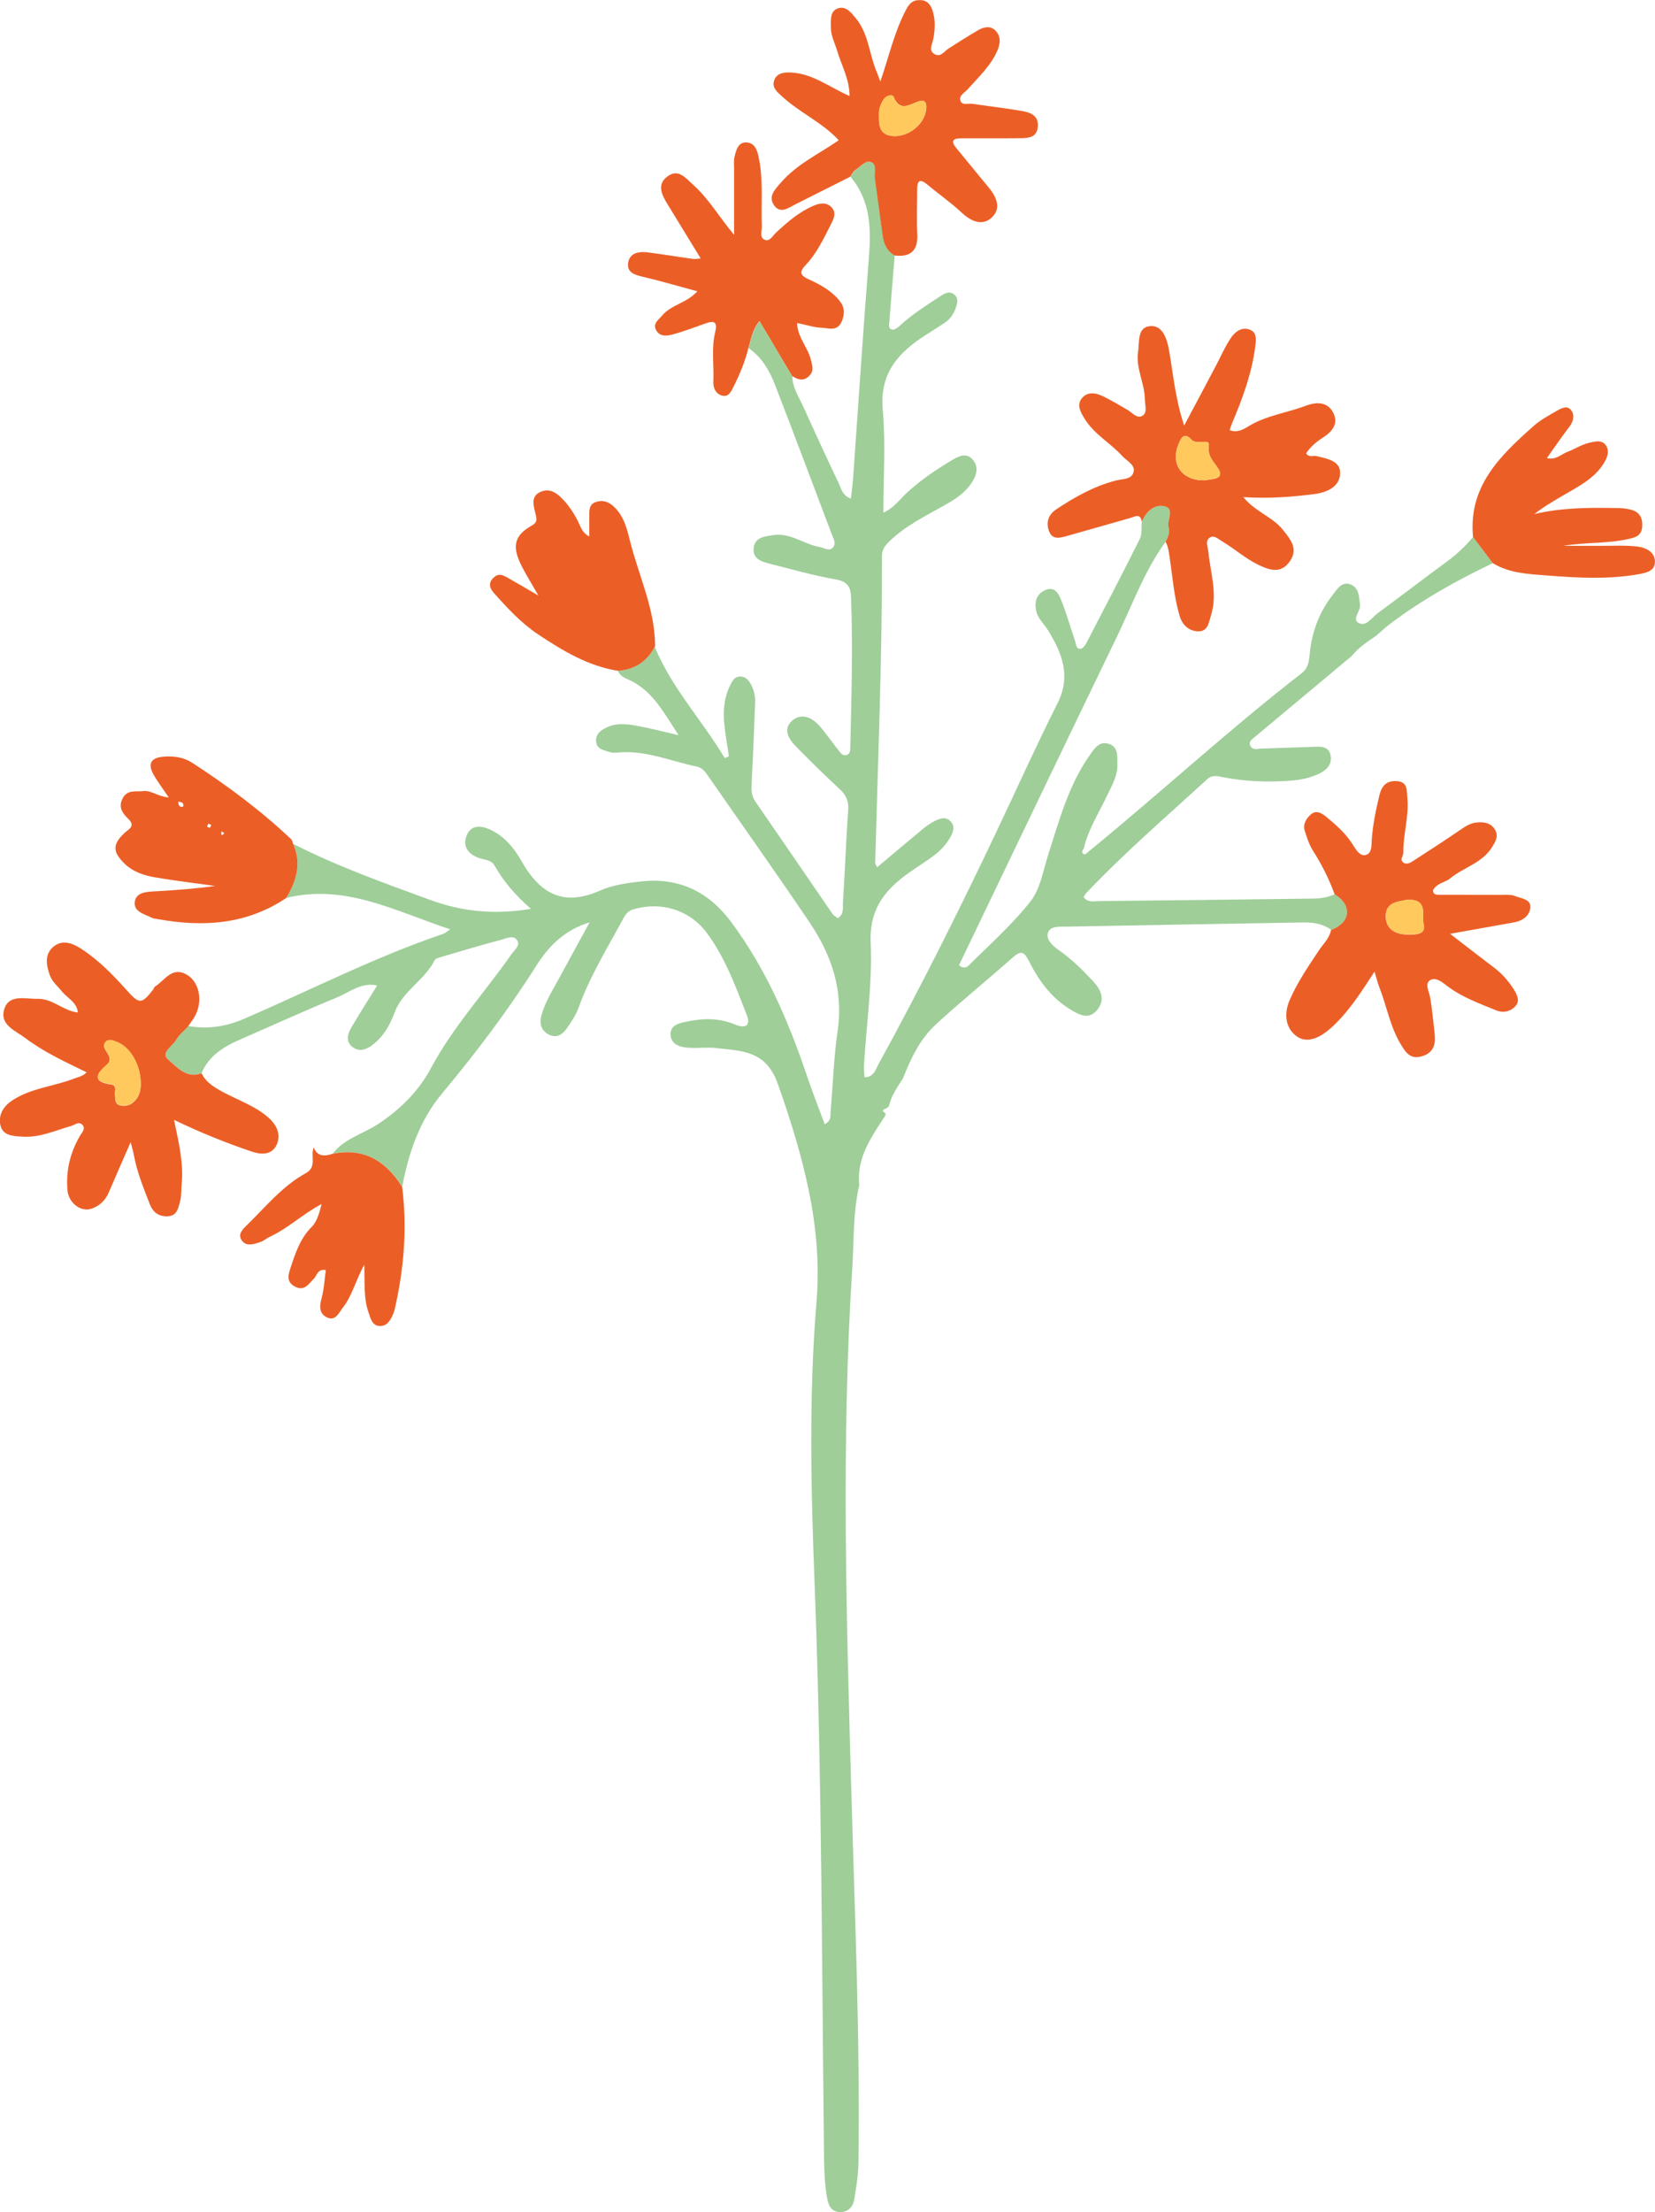 <?xml version="1.0" encoding="UTF-8"?>
<svg id="Layer_2" data-name="Layer 2" xmlns="http://www.w3.org/2000/svg" viewBox="0 0 173.01 231.09">
  <defs>
    <style>
      .cls-1 {
        fill: #9fce99;
      }

      .cls-1, .cls-2, .cls-3 {
        stroke-width: 0px;
      }

      .cls-2 {
        fill: #ffc95d;
      }

      .cls-3 {
        fill: #eb5f27;
      }
    </style>
  </defs>
  <g id="Layer_1-2" data-name="Layer 1">
    <g>
      <path class="cls-1" d="m139.17,97.14c-.87-.64-1.85-.79-2.9-.78-8.29.15-16.58.28-24.87.44-.7.01-1.66-.08-1.86.69-.18.68.5,1.31,1.1,1.73,1.34.93,2.49,2.06,3.6,3.25.87.93,1.34,1.98.45,3.04-.91,1.09-1.96.46-2.91-.13-1.95-1.22-3.24-3.03-4.24-5.03-.51-1.01-.88-1.03-1.68-.32-2.65,2.35-5.41,4.58-8.02,6.98-1.66,1.52-2.62,3.55-3.44,5.63-.59.93-1.25,1.83-1.48,2.95-.1.07-.21.14-.31.22-.39.11-.42.27-.05.47,0,.08.01.16,0,.24h0c-1.44,2.23-3.04,4.39-2.73,7.27-.66,2.83-.55,5.73-.73,8.6-1.18,18.39-.61,36.78-.09,55.18.36,12.8.91,25.6.73,38.41-.02,1.25-.23,2.51-.43,3.75-.13.77-.6,1.34-1.45,1.35-.89.01-1.24-.62-1.38-1.39-.24-1.3-.31-2.61-.33-3.94-.24-20.08-.22-40.16-.99-60.23-.38-9.85-.62-19.71.2-29.57.65-7.89-1.44-15.29-4.03-22.68-1.26-3.6-3.83-3.47-6.51-3.79-.95-.11-1.93.04-2.88-.03-.88-.06-1.8-.36-1.84-1.37-.04-.95.8-1.18,1.63-1.35,1.75-.37,3.44-.41,5.13.3.92.39,1.68.24,1.21-.99-1.15-2.96-2.25-5.97-4.16-8.56-1.81-2.46-4.86-3.35-7.73-2.48-.52.16-.77.49-1.01.93-1.65,3.06-3.49,6.02-4.68,9.32-.28.78-.76,1.5-1.24,2.18-.43.62-1.05,1.05-1.85.66-.83-.41-1.03-1.17-.81-1.99.4-1.46,1.23-2.73,1.94-4.05.98-1.83,1.99-3.65,3.11-5.7-2.63.8-4.27,2.48-5.56,4.51-2.96,4.68-6.29,9.08-9.83,13.32-2.38,2.85-3.53,6.21-4.2,9.79-1.69-2.69-3.99-4.11-7.27-3.45,1.22-1.6,3.2-2.07,4.78-3.12,2.31-1.53,4.22-3.44,5.5-5.83,2.32-4.33,5.63-7.91,8.41-11.89.3-.43.9-.86.63-1.39-.36-.68-1.1-.28-1.62-.14-2.14.56-4.27,1.2-6.39,1.83-.23.07-.55.14-.64.3-1.04,2.11-3.36,3.23-4.19,5.47-.49,1.33-1.16,2.51-2.28,3.38-.65.51-1.42.81-2.15.23-.69-.55-.51-1.32-.13-1.97.87-1.49,1.8-2.94,2.73-4.44-1.64-.38-2.86.69-4.19,1.24-3.44,1.41-6.82,2.96-10.23,4.44-1.69.74-3.18,1.69-3.94,3.47-1.59.6-2.58-.65-3.49-1.43-.83-.71.45-1.38.82-2.03.32-.55.86-.98,1.3-1.46,2.02.38,4,.03,5.82-.75,6.93-3,13.66-6.45,20.83-8.88.16-.05.29-.19.72-.47-5.73-1.89-10.98-4.79-17.15-3.28,1.06-1.78,1.62-3.62.73-5.65,4.59,2.35,9.45,4.07,14.27,5.84,3.31,1.22,6.68,1.6,10.58.95-1.7-1.5-2.88-2.89-3.79-4.51-.36-.65-1.14-.6-1.74-.84-1.05-.41-1.6-1.18-1.21-2.25.44-1.19,1.48-1.12,2.43-.7,1.48.66,2.54,1.92,3.29,3.25,1.92,3.41,4.34,4.87,8.23,3.15,1.34-.6,2.9-.81,4.38-.97,3.91-.41,6.99,1.08,9.35,4.25,3.63,4.88,5.99,10.36,7.92,16.07.57,1.69,1.22,3.34,1.85,5.04.74-.35.58-.9.62-1.33.25-2.81.33-5.65.74-8.44.61-4.19-.63-7.86-2.89-11.23-3.49-5.18-7.11-10.26-10.67-15.39-.31-.44-.58-.84-1.2-.97-2.75-.57-5.38-1.75-8.29-1.45-.24.02-.5.03-.72-.04-.6-.21-1.4-.27-1.48-1.09-.09-.87.6-1.29,1.26-1.57,1.1-.46,2.26-.24,3.37-.03,1.16.22,2.31.52,3.99.91-1.57-2.4-2.68-4.54-4.99-5.69-.51-.25-1.11-.4-1.34-1.03,1.73-.15,3.04-.96,3.83-2.53,1.77,4.32,4.97,7.7,7.32,11.64.15-.06.3-.12.44-.19-.17-1.14-.38-2.28-.49-3.43-.13-1.39,0-2.77.65-4.04.22-.43.45-.87,1.04-.86.56.01.87.39,1.1.82.32.59.47,1.23.44,1.91-.11,2.76-.21,5.53-.36,8.29-.04.74-.07,1.39.39,2.05,2.7,3.9,5.37,7.82,8.06,11.73.13.19.36.3.54.45.69-.41.52-1.09.55-1.64.21-3.24.32-6.48.55-9.72.06-.94-.26-1.55-.93-2.17-1.55-1.42-3.04-2.9-4.52-4.4-.76-.77-1.4-1.79-.45-2.67.93-.86,2.06-.43,2.86.47.72.8,1.32,1.71,2,2.55.21.26.42.65.85.53.44-.12.4-.56.41-.9.12-5.23.28-10.46.07-15.69-.04-1.01-.42-1.55-1.58-1.75-2.3-.4-4.56-1.05-6.83-1.62-.88-.22-1.9-.49-1.76-1.67.13-1.14,1.15-1.2,2.06-1.34,1.79-.27,3.19.96,4.83,1.24.46.08.98.47,1.36.09.44-.45.06-1.02-.12-1.5-1.95-5.16-3.89-10.33-5.88-15.48-.59-1.52-1.39-2.93-2.79-3.89.3-.86.34-1.83,1.16-2.79,1.21,2.03,2.31,3.9,3.42,5.76.01,1.13.64,2.04,1.08,3.02,1.24,2.73,2.49,5.45,3.78,8.16.26.55.38,1.26,1.26,1.58.08-.7.17-1.33.22-1.95.55-7.73,1.05-15.45,1.66-23.18.24-3.06.2-5.99-1.92-8.49.17-.24.3-.55.53-.7.53-.34,1.04-1.07,1.67-.81.61.25.28,1.07.36,1.64.27,2.01.54,4.02.82,6.03.12.86.46,1.61,1.24,2.07-.19,2.28-.38,4.55-.55,6.83-.02.33-.18.8.3.9.22.05.55-.18.75-.37,1.28-1.2,2.76-2.12,4.21-3.08.46-.3.98-.63,1.49-.23.58.47.31,1.09.09,1.66-.23.58-.62,1.02-1.14,1.36-.6.4-1.21.78-1.82,1.17-2.88,1.82-4.92,3.98-4.58,7.85.31,3.5.07,7.04.07,10.76,1.11-.49,1.72-1.4,2.47-2.09,1.43-1.31,3.01-2.39,4.66-3.37.66-.39,1.47-.85,2.15-.14.74.78.46,1.7-.06,2.49-.68,1.03-1.68,1.7-2.74,2.29-2.03,1.15-4.15,2.16-5.86,3.83-.47.46-.77.84-.77,1.5.02,10.7-.42,21.39-.71,32.09,0,.1.09.2.21.44,1.65-1.38,3.27-2.75,4.9-4.1.32-.26.68-.49,1.05-.69.54-.28,1.16-.54,1.67-.05.59.56.32,1.21-.03,1.81-.44.73-1.02,1.34-1.7,1.84-.68.5-1.38.96-2.08,1.43-2.72,1.83-4.66,3.86-4.49,7.65.18,4.24-.44,8.51-.7,12.76-.03.41.03.83.05,1.3,1-.02,1.17-.84,1.48-1.4,4.36-7.93,8.41-16.03,12.29-24.2,2.14-4.5,4.18-9.04,6.42-13.49,1.42-2.82.47-5.21-.97-7.56-.43-.71-1.11-1.27-1.28-2.13-.18-.91.05-1.71.94-2.11,1.04-.46,1.44.41,1.71,1.1.55,1.39.96,2.84,1.44,4.26.11.31.09.82.57.76.23-.03.48-.36.6-.6,1.88-3.62,3.77-7.24,5.59-10.89.25-.5.14-1.17.2-1.76.44-1.07,1.32-1.88,2.38-1.63,1.09.26.22,1.44.42,2.19.14.53-.05,1.06-.33,1.54-2.2,3.03-3.45,6.54-5.06,9.87-5.53,11.43-11.02,22.89-16.52,34.34.33.31.74.3.99.05,2.21-2.2,4.57-4.29,6.49-6.72,1.02-1.3,1.31-3.2,1.84-4.85,1.15-3.6,2.13-7.26,4.34-10.41.49-.7.99-1.51,1.99-1.2,1.02.32.89,1.29.91,2.13.03,1.27-.62,2.3-1.13,3.38-.84,1.78-1.93,3.45-2.38,5.41-.09.18-.29.36-.08.55.23.21.35-.06.51-.16,7.53-6.13,14.66-12.74,22.34-18.68.83-.64.78-1.58.89-2.45.27-2.13,1.04-4.05,2.36-5.74.47-.6.94-1.44,1.86-1.09.9.35.89,1.28.99,2.14.08.69-.93,1.52-.07,1.92.73.35,1.33-.62,1.94-1.07,2.42-1.77,4.79-3.6,7.21-5.37,1.03-.75,1.93-1.61,2.74-2.57.69.91,1.37,1.82,2.06,2.73-3.76,1.79-7.38,3.82-10.72,6.33-.52.39-.99.84-1.48,1.26-.92.62-1.85,1.24-2.56,2.12-3.36,2.8-6.71,5.6-10.06,8.4-.3.25-.77.52-.5,1.01.25.45.74.26,1.14.25,1.86-.06,3.72-.13,5.58-.19.68-.02,1.4-.03,1.62.79.24.89-.25,1.53-.98,1.92-1.02.54-2.14.76-3.29.84-2.35.16-4.68.08-6.99-.38-.59-.12-1.09-.27-1.65.25-4.24,3.89-8.61,7.65-12.58,11.83-.12.12-.19.28-.3.46.45.6,1.1.42,1.64.41,7.44-.07,14.89-.17,22.33-.26.79,0,1.55-.13,2.28-.45,1.9,1.17,1.64,2.99-.35,3.72Z"/>
      <path class="cls-3" d="m121.83,56.62c.28-.48.47-1.01.33-1.54-.2-.75.67-1.93-.42-2.19-1.06-.25-1.94.55-2.38,1.63-.12-.94-.71-.55-1.2-.41-2.18.62-4.37,1.24-6.55,1.86-.71.2-1.53.46-1.9-.37-.38-.87-.21-1.78.69-2.38,1.95-1.3,3.98-2.44,6.28-3.03.67-.17,1.62-.09,1.82-.87.2-.78-.71-1.16-1.18-1.68-1.24-1.37-2.93-2.26-3.94-3.9-.46-.74-.83-1.45-.3-2.12.6-.76,1.51-.59,2.3-.19.86.43,1.69.92,2.51,1.4.5.3.99.96,1.56.59.52-.34.23-1.12.23-1.7-.01-1.68-.96-3.23-.71-4.95.16-1.07-.12-2.66,1.36-2.71,1.21-.04,1.67,1.34,1.87,2.48.45,2.51.64,5.08,1.59,7.91,1.19-2.24,2.24-4.19,3.27-6.15.54-1.01.98-2.07,1.62-3.01.43-.64,1.15-1.19,2-.84.77.31.61,1.14.54,1.76-.36,2.79-1.32,5.4-2.41,7.97-.09.22-.16.45-.27.75.8.32,1.49-.1,2.01-.42,1.83-1.11,3.95-1.37,5.91-2.11.99-.38,2.24-.53,2.89.67.65,1.22-.14,2.06-1.11,2.68-.67.43-1.24.92-1.7,1.6.28.49.76.2,1.12.3,1.1.28,2.54.48,2.43,1.9-.1,1.29-1.33,1.88-2.61,2.05-2.42.32-4.84.5-7.51.33,1.28,1.56,3.08,2.06,4.16,3.44.77.98,1.59,1.92.75,3.2-.9,1.37-2.06,1.05-3.32.44-1.37-.66-2.48-1.67-3.77-2.44-.39-.23-.86-.7-1.3-.42-.55.34-.22.96-.17,1.48.2,2.18.97,4.31.3,6.56-.26.85-.34,1.8-1.38,1.76-.91-.03-1.63-.6-1.93-1.62-.59-2.02-.74-4.11-1.05-6.17-.08-.54-.14-1.06-.41-1.55Zm4.06-6.44c.61-.13,2.06-.07,1.56-1.04-.44-.86-1.26-1.33-1.08-2.62.11-.77-1.28,0-1.81-.58-.82-.92-1.15-.05-1.37.49-.85,2.04.35,3.77,2.7,3.75Z"/>
      <path class="cls-3" d="m19.7,107.19c-.44.48-.98.9-1.3,1.46-.37.65-1.66,1.32-.82,2.03.91.78,1.91,2.03,3.49,1.43.47.98,1.34,1.48,2.26,1.98,1.58.85,3.3,1.42,4.7,2.63.93.81,1.36,1.82.9,2.85-.48,1.06-1.53,1.1-2.64.72-2.65-.9-5.24-1.93-8.1-3.31.51,2.4,1.01,4.53.8,6.72-.06.59,0,1.22-.16,1.78-.2.71-.29,1.58-1.4,1.58-.94,0-1.47-.5-1.77-1.27-.65-1.67-1.33-3.33-1.66-5.1-.06-.34-.16-.67-.34-1.38-.86,1.98-1.59,3.62-2.3,5.28-.35.83-.99,1.4-1.78,1.67-1.18.4-2.43-.65-2.53-1.94-.17-2.05.29-3.92,1.32-5.69.19-.32.62-.73.24-1.13-.36-.39-.78,0-1.16.12-1.66.47-3.27,1.23-5.06,1.12-.95-.06-2.1-.06-2.35-1.21-.22-1.03.27-1.93,1.22-2.56,1.99-1.33,4.39-1.47,6.55-2.32.38-.15.81-.2,1.25-.63-2.23-1.09-4.45-2.1-6.4-3.57-1.02-.77-2.62-1.36-2.26-2.87.44-1.81,2.23-1.2,3.54-1.24,1.56-.04,2.69,1.27,4.2,1.43.05.03.1.06.15.08-.05-.03-.1-.05-.15-.08-.1-1.09-1.11-1.5-1.69-2.23-.44-.55-1-.97-1.26-1.71-.39-1.11-.52-2.21.44-2.97.9-.72,1.94-.34,2.84.24,1.81,1.17,3.31,2.7,4.74,4.3,1.37,1.53,1.58,1.53,2.81-.04.07-.09.09-.25.18-.3,1-.62,1.73-2.05,3.19-1.32,1.4.7,1.84,2.67,1.07,4.25-.21.43-.51.8-.78,1.2Zm-4.99,6.01c0-1.96-1.09-3.83-2.53-4.36-.4-.15-.82-.34-1.16.03-.28.31-.1.66.1.98.3.46.6.91.02,1.41-1.16,1-1.46,1.77.51,2.04.57.08.33.66.37,1.05.04.46-.06,1.01.6,1.14.57.11,1.06-.06,1.46-.47.49-.5.64-1.12.63-1.8Z"/>
      <path class="cls-3" d="m139.17,97.14c1.99-.74,2.26-2.55.35-3.72-.59-1.61-1.36-3.14-2.29-4.59-.38-.6-.59-1.31-.82-1.99-.25-.72.13-1.32.62-1.76.58-.52,1.19-.1,1.63.26,1.01.84,2.01,1.71,2.73,2.85.32.51.73,1.22,1.29,1.14.79-.11.68-1.11.72-1.63.11-1.57.43-3.07.79-4.59.25-1.05.79-1.6,1.87-1.51,1.12.1.99.97,1.06,1.75.19,1.94-.45,3.81-.42,5.73,0,.33-.39.71-.03,1,.4.32.82,0,1.16-.21,1.6-1.03,3.2-2.07,4.77-3.14.55-.38,1.08-.75,1.77-.81.76-.07,1.46.02,1.9.73.41.67.1,1.2-.27,1.81-1.03,1.7-2.98,2.13-4.39,3.29-.36.3-.87.42-1.27.68-.23.15-.55.44-.53.64.04.47.51.4.86.4,2.04,0,4.09,0,6.13.01.54,0,1.13-.06,1.6.13.62.25,1.65.31,1.58,1.19-.07.87-.81,1.4-1.73,1.56-2.16.38-4.33.77-6.66,1.19,1.61,1.24,3.11,2.41,4.62,3.55.78.59,1.4,1.29,1.94,2.1.4.6.76,1.3.34,1.82-.46.58-1.25.87-2.1.52-1.71-.71-3.45-1.32-4.97-2.44-.55-.4-1.27-1.09-1.91-.71-.6.36-.12,1.19,0,1.82.21,1.24.32,2.49.46,3.73.12,1.1-.05,2.02-1.32,2.4-1.25.38-1.74-.46-2.24-1.29-1.09-1.82-1.44-3.92-2.2-5.87-.19-.48-.31-.99-.52-1.68-1.41,2.17-2.69,4.18-4.48,5.82-1.05.96-2.4,1.71-3.51,1.03-1.25-.76-1.56-2.31-.89-3.86.81-1.88,1.96-3.54,3.08-5.23.46-.69,1.11-1.27,1.26-2.14Zm7.86-3.14c-.8.22-2.18.16-2.17,1.75.02,1.32,1.06,1.86,2.2,1.87.72,0,2.08.13,1.76-1.1-.22-.86.54-2.68-1.79-2.51Z"/>
      <path class="cls-3" d="m93.51,26.69c-.79-.47-1.12-1.21-1.24-2.07-.28-2.01-.55-4.02-.82-6.03-.08-.57.25-1.4-.36-1.64-.62-.25-1.13.48-1.67.81-.23.15-.36.46-.53.7-1.92.96-3.84,1.93-5.75,2.89-.74.37-1.57,1.04-2.23.08-.63-.92.09-1.62.71-2.34,1.68-1.95,4-3.01,6.06-4.44-1.7-1.84-4.02-2.85-5.84-4.5-.56-.51-1.18-.98-.91-1.75.27-.79,1.06-.87,1.83-.82,2.23.13,3.95,1.53,6.05,2.45,0-1.76-.85-3.2-1.3-4.74-.24-.8-.66-1.55-.65-2.41,0-.78-.12-1.75.77-2.02.8-.25,1.34.44,1.87,1.09,1.27,1.57,1.35,3.55,2.05,5.31.15.37.29.75.48,1.25.91-2.63,1.46-5.19,2.7-7.52.37-.7.74-1.01,1.49-.98.84.03,1.14.64,1.32,1.27.26.93.2,1.91.01,2.85-.11.52-.48,1.1.08,1.48.67.46,1.06-.24,1.54-.55,1.01-.64,2.02-1.29,3.05-1.89.59-.34,1.3-.53,1.84.02.54.55.55,1.24.24,2.01-.69,1.65-1.98,2.82-3.12,4.11-.31.35-.9.63-.8,1.13.13.63.79.34,1.23.4,1.71.25,3.43.45,5.14.74.91.15,1.84.44,1.74,1.65-.09,1.16-1.01,1.2-1.86,1.21-2.04.02-4.09,0-6.13.01-.84,0-1.18.24-.52,1.03,1.11,1.33,2.19,2.69,3.3,4.01.84,1,1.46,2.22.42,3.21-.98.94-2.15.46-3.16-.48-1.13-1.06-2.42-1.95-3.61-2.95-.74-.61-1.05-.43-1.05.48,0,1.56-.07,3.13.01,4.69.09,1.74-.69,2.45-2.38,2.25Zm-1.62-14.64c-.05,1.38.3,1.98,1.21,2.13,1.64.28,3.48-1.05,3.71-2.67.09-.61,0-1.19-.81-.91-.99.35-1.92,1.09-2.59-.49-.14-.33-.8-.11-1.05.29-.32.51-.52,1.09-.47,1.65Z"/>
      <path class="cls-3" d="m82.82,39.3c-1.11-1.86-2.21-3.73-3.42-5.76-.82.97-.86,1.93-1.16,2.79-.34,1.4-.88,2.72-1.53,4.01-.27.54-.53,1.2-1.28.97-.61-.19-.89-.78-.86-1.44.08-1.73-.23-3.49.2-5.2.25-1.03-.1-1.21-1-.89-1.18.42-2.36.87-3.57,1.19-.55.14-1.26.18-1.61-.48-.38-.71.25-1.07.62-1.52.95-1.14,2.57-1.3,3.69-2.54-1.93-.52-3.77-1.06-5.63-1.5-.89-.21-1.78-.44-1.6-1.51.17-1,1.11-1.17,2.01-1.06,1.6.2,3.18.47,4.78.69.23.03.47-.03.79-.05-1.18-1.93-2.33-3.8-3.47-5.67-.59-.96-1.15-2.05-.02-2.89,1.13-.85,1.87.11,2.7.86,1.61,1.44,2.68,3.31,4.28,5.23,0-2.5,0-4.63,0-6.77,0-.48-.06-.98.06-1.44.16-.62.34-1.42,1.14-1.44.84-.02,1.16.62,1.34,1.41.55,2.44.26,4.9.36,7.35.02.5-.3,1.21.36,1.43.48.16.79-.46,1.13-.77,1.19-1.11,2.41-2.17,3.92-2.81.63-.27,1.32-.39,1.85.14.58.58.26,1.23-.05,1.83-.76,1.49-1.48,3.03-2.65,4.25-.68.71-.52,1.07.28,1.44,1.09.5,2.14,1.04,3,1.94.71.74.93,1.39.55,2.4-.46,1.2-1.38.78-2.12.75-.81-.03-1.62-.3-2.59-.5.06,1.53,1.14,2.55,1.45,3.86.14.61.36,1.11-.16,1.65-.61.63-1.18.4-1.78.05Z"/>
      <path class="cls-3" d="m30.65,88.16c.89,2.03.34,3.87-.73,5.65-4.13,2.77-8.67,3.06-13.4,2.21-.24-.04-.49-.06-.7-.17-.78-.39-1.96-.64-1.71-1.76.2-.89,1.26-.94,2.12-.98,2.08-.12,4.17-.27,6.26-.56-2.1-.29-4.21-.54-6.29-.9-1.17-.2-2.32-.58-3.21-1.46-1.22-1.2-1.24-1.99.02-3.17.47-.44,1.2-.7.38-1.5-.55-.54-1.04-1.14-.6-2.06.49-1.02,1.38-.73,2.18-.82.86-.1,1.53.58,2.67.66-.62-.91-1.1-1.56-1.51-2.24-.75-1.25-.4-1.92,1.02-2.02,1.04-.08,2.07.07,2.94.64,3.67,2.38,7.17,4.98,10.35,7.99.12.11.14.33.2.5Zm-12.03-4.42c-.05-.03-.1-.05-.15-.08.05.03.11.05.16.08.04.27.03.57.43.55.04,0,.11-.07.11-.11.03-.4-.29-.39-.55-.44Zm3.15,2.31c-.04.1-.09.2-.13.3.1.04.22.14.3.11.07-.03.09-.19.14-.29-.1-.04-.2-.09-.31-.13Zm1.68.99c-.1-.07-.19-.14-.28-.2-.02.1-.05.2-.05.3,0,.03.11.1.13.08.07-.04.13-.11.2-.18Z"/>
      <path class="cls-3" d="m68.45,67.55c-.8,1.57-2.1,2.38-3.83,2.53-3.15-.5-5.8-2.1-8.38-3.82-1.75-1.17-3.18-2.71-4.57-4.27-.37-.41-.73-.97-.13-1.59.58-.61,1.09-.3,1.61,0,.92.51,1.82,1.05,3.13,1.81-.77-1.36-1.39-2.32-1.88-3.35-.89-1.88-.56-2.98,1.21-3.97.59-.33.5-.67.38-1.17-.2-.86-.57-1.88.54-2.35,1.05-.45,1.85.27,2.49.99.52.57.95,1.24,1.32,1.93.33.61.45,1.34,1.26,1.75,0-.74,0-1.39,0-2.04,0-.6-.06-1.28.64-1.54.73-.27,1.38-.07,1.97.5,1.06,1.02,1.36,2.4,1.69,3.71.93,3.62,2.6,7.06,2.58,10.9Z"/>
      <path class="cls-3" d="m156.05,58.83c-.69-.91-1.37-1.82-2.06-2.73-.52-5.3,2.84-8.5,6.33-11.6.71-.63,1.57-1.09,2.4-1.57.51-.3,1.18-.66,1.59.02.32.52.14,1.13-.28,1.67-.79,1.03-1.52,2.11-2.32,3.23.92.24,1.45-.37,2.09-.62.78-.3,1.51-.78,2.31-.97.58-.13,1.39-.38,1.81.33.36.63.06,1.3-.3,1.87-1.05,1.64-2.77,2.43-4.36,3.38-.96.57-1.94,1.13-2.86,1.86,2.83-.67,5.68-.68,8.53-.63.53,0,1.08.04,1.59.18.88.24,1.22.86,1.15,1.78-.07.95-.72,1.12-1.46,1.28-2.24.5-4.52.32-6.78.71,1.32,0,2.63,0,3.95,0,1.26,0,2.54-.07,3.78.07.82.1,1.77.51,1.84,1.47.08,1.06-.85,1.28-1.72,1.43-3.16.55-6.35.38-9.51.13-1.94-.15-3.96-.22-5.72-1.29Z"/>
      <path class="cls-3" d="m34.77,120.53c3.29-.67,5.58.76,7.27,3.45.52,4.13.22,8.21-.66,12.26-.08.35-.14.71-.28,1.03-.27.62-.62,1.27-1.38,1.25-.82-.01-.98-.8-1.19-1.4-.53-1.5-.39-3.08-.45-5.01-.91,1.68-1.27,3.26-2.24,4.49-.41.52-.75,1.44-1.64,1.03-.84-.39-.82-1.16-.58-2.02.26-.95.3-1.95.44-2.93-.89-.16-.91.58-1.27.92-.54.53-.96,1.32-1.94.81-.97-.5-.71-1.26-.46-2.02.51-1.52.99-3.02,2.19-4.22.58-.58.81-1.5,1.04-2.39-1.96,1.02-3.49,2.54-5.44,3.43-.33.15-.6.42-.94.53-.68.23-1.5.52-1.97-.17-.47-.67.16-1.22.63-1.68,1.93-1.88,3.65-4.01,6.06-5.33,1.24-.68.44-1.85.85-2.7q.4,1.21,1.95.67Z"/>
      <path class="cls-2" d="m125.89,50.18c-2.35.02-3.55-1.72-2.7-3.75.23-.54.55-1.41,1.37-.49.53.59,1.92-.19,1.81.58-.18,1.3.63,1.76,1.08,2.62.5.96-.96.91-1.56,1.04Z"/>
      <path class="cls-2" d="m14.71,113.19c.01.68-.14,1.3-.63,1.8-.41.41-.89.59-1.46.47-.65-.13-.56-.68-.6-1.14-.03-.39.21-.97-.37-1.05-1.97-.27-1.67-1.04-.51-2.04.58-.5.28-.95-.02-1.41-.2-.31-.38-.67-.1-.98.34-.37.75-.18,1.16-.03,1.44.53,2.54,2.41,2.53,4.36Z"/>
      <path class="cls-2" d="m147.04,94c2.34-.17,1.57,1.65,1.79,2.51.32,1.23-1.05,1.11-1.76,1.1-1.14,0-2.18-.54-2.2-1.87-.02-1.59,1.37-1.53,2.17-1.75Z"/>
      <path class="cls-2" d="m91.88,12.05c-.05-.56.14-1.13.47-1.65.25-.4.91-.62,1.05-.29.66,1.58,1.6.84,2.59.49.81-.28.9.29.81.91-.23,1.63-2.07,2.95-3.71,2.67-.9-.15-1.26-.76-1.21-2.13Z"/>
    </g>
  </g>
</svg>
